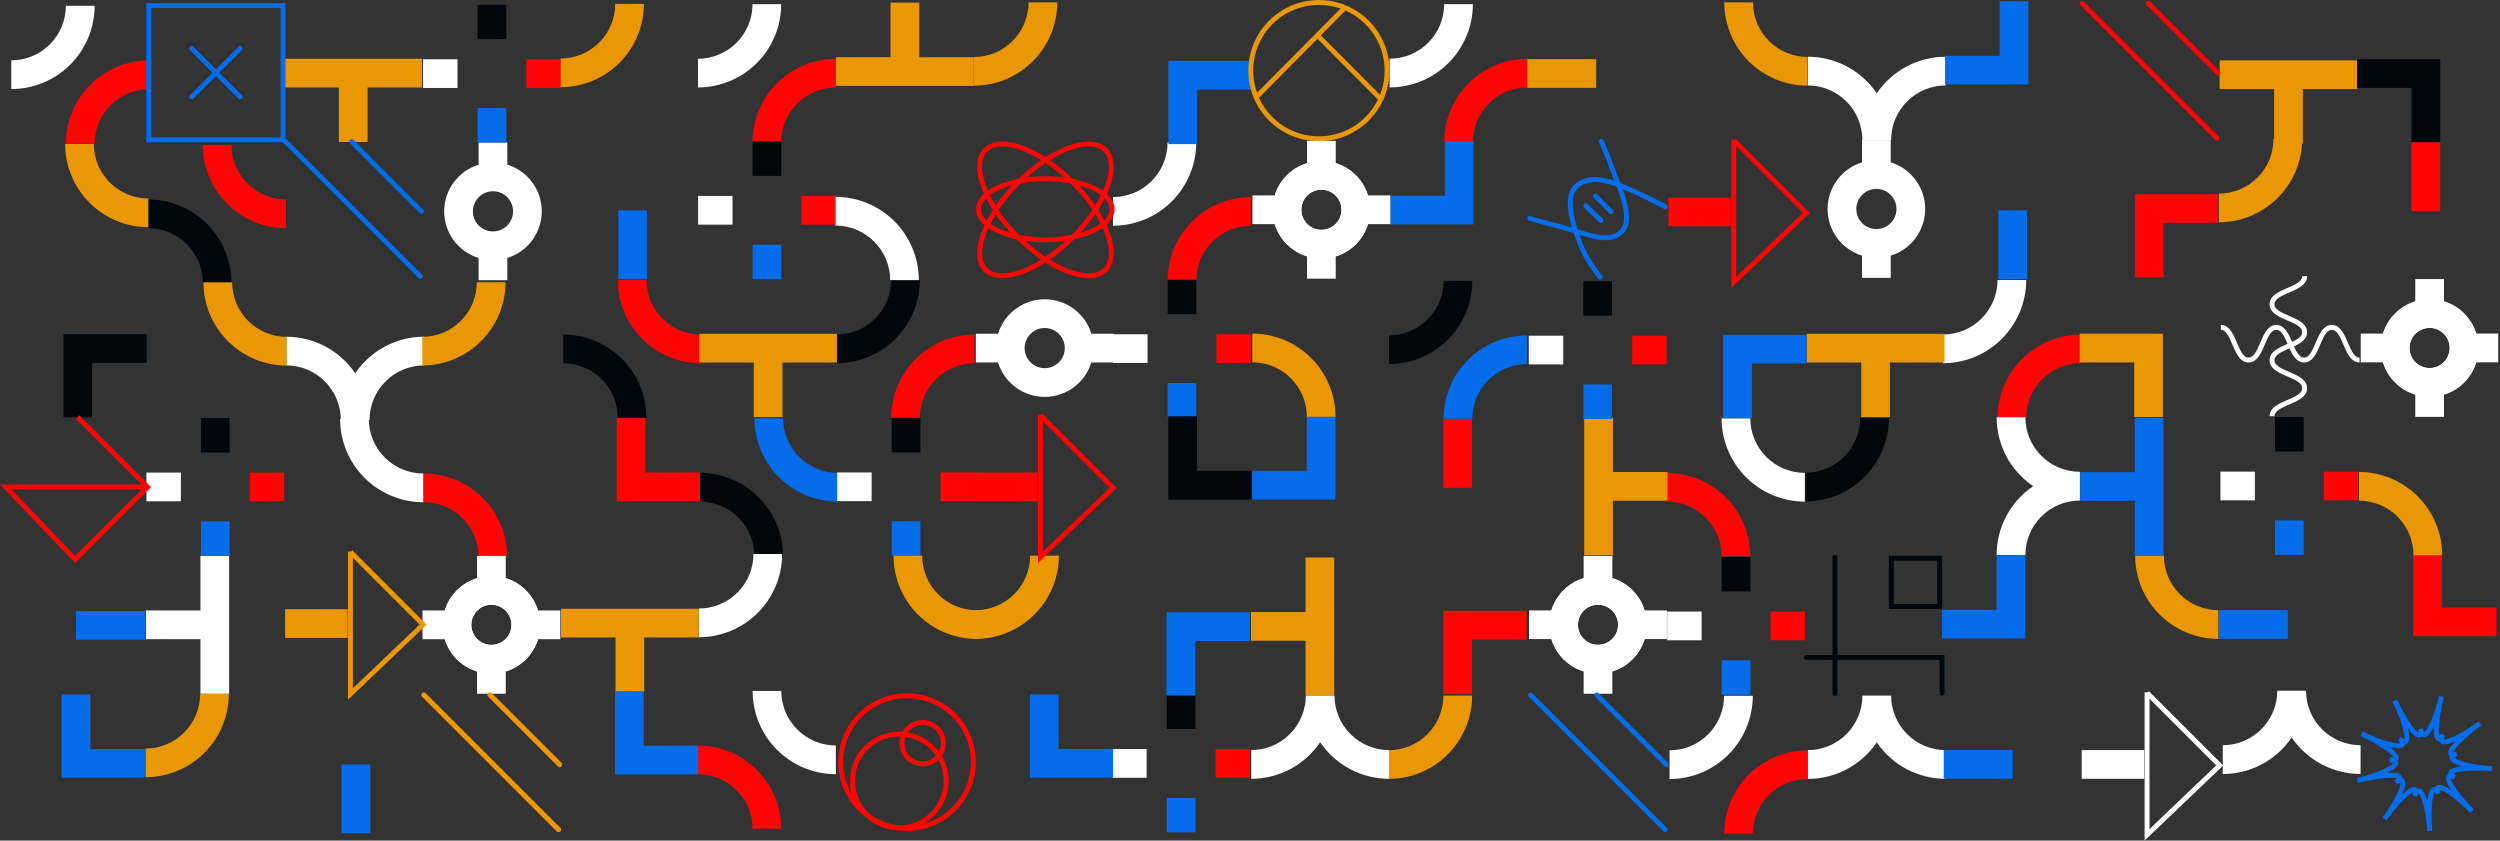 <?xml version="1.0" encoding="UTF-8"?> <svg xmlns="http://www.w3.org/2000/svg" width="1261" height="424" viewBox="0 0 1261 424" fill="none"><rect x="0" y="0" width="1261" height="424" fill="#333333" stroke="none"/> <g clip-path="url(#clip0_206_8561)"> <mask id="mask0_206_8561" style="mask-type:luminance" maskUnits="userSpaceOnUse" x="-166" y="-244" width="1581" height="890"> <path d="M1414.94 -243.723H-165.449V645.244H1414.94V-243.723Z" fill="white"></path> </mask> <g mask="url(#mask0_206_8561)"> <path d="M144.268 100.621V115.1C133.139 115.087 122.469 110.66 114.599 102.79C106.729 94.921 102.302 84.251 102.289 73.121H116.768C116.776 80.414 119.677 87.406 124.834 92.563C129.991 97.72 136.983 100.621 144.276 100.63" fill="#FF0505"></path> <path d="M116.757 142.608H102.279C102.27 135.314 99.368 128.321 94.209 123.164C89.05 118.006 82.056 115.106 74.762 115.1V100.621C85.891 100.636 96.559 105.064 104.429 112.933C112.298 120.803 116.725 131.471 116.741 142.6" fill="#00080D"></path> <path d="M422.518 238.52V252.999C411.389 252.983 400.721 248.556 392.851 240.686C384.982 232.817 380.554 222.148 380.539 211.02H395.001C395.01 218.314 397.912 225.307 403.071 230.464C408.23 235.622 415.224 238.522 422.518 238.528" fill="#056CEA"></path> <path d="M394.999 280.515H380.52C380.514 273.221 377.614 266.227 372.457 261.068C367.299 255.909 360.306 253.007 353.012 252.998V238.52C364.141 238.535 374.809 242.962 382.679 250.832C390.548 258.701 394.975 269.37 394.991 280.499" fill="#00080D"></path> <path d="M742.639 211.163H728.16C728.178 200.034 732.606 189.367 740.475 181.498C748.344 173.629 759.011 169.201 770.139 169.184V183.67C762.845 183.677 755.851 186.577 750.692 191.734C745.533 196.891 742.631 203.885 742.622 211.179" fill="#056CEA"></path> <path d="M700.648 183.652V169.173C707.943 169.164 714.936 166.262 720.093 161.103C725.25 155.945 728.151 148.951 728.157 141.656H742.636C742.62 152.785 738.193 163.454 730.323 171.323C722.454 179.192 711.786 183.62 700.657 183.635" fill="#00080D"></path> <path d="M463.994 210.741H449.516C449.531 199.612 453.959 188.943 461.828 181.074C469.697 173.205 480.366 168.777 491.495 168.762V183.249C484.2 183.255 477.206 186.155 472.047 191.312C466.889 196.47 463.987 203.463 463.978 210.757" fill="#FF0505"></path> <path d="M421.996 183.23V168.743C429.291 168.736 436.285 165.836 441.443 160.679C446.602 155.522 449.504 148.529 449.513 141.234H463.992C463.976 152.363 459.549 163.032 451.679 170.901C443.81 178.77 433.141 183.198 422.013 183.213" fill="#00080D"></path> <path d="M353.584 168.746V183.233C342.456 183.218 331.787 178.79 323.918 170.921C316.048 163.051 311.621 152.383 311.605 141.254H326.084C326.093 148.547 328.994 155.539 334.151 160.696C339.308 165.853 346.3 168.754 353.593 168.762" fill="#FF0505"></path> <path d="M326.074 210.742H311.595C311.586 203.447 308.684 196.454 303.525 191.297C298.367 186.14 291.373 183.239 284.078 183.233V168.746C295.206 168.764 305.874 173.192 313.742 181.061C321.611 188.929 326.04 199.597 326.057 210.725" fill="#00080D"></path> <path d="M47.735 72.44H33.215C33.232 61.312 37.661 50.644 45.529 42.776C53.398 34.907 64.066 30.478 75.194 30.461V44.948C67.912 44.97 60.935 47.874 55.79 53.026C50.644 58.178 47.748 65.158 47.735 72.44Z" fill="#FF0505"></path> <path d="M5.699 44.925V30.446C12.992 30.437 19.984 27.536 25.141 22.379C30.298 17.222 33.199 10.231 33.208 2.938H47.728C47.715 14.067 43.288 24.737 35.418 32.607C27.548 40.476 16.878 44.903 5.749 44.916" fill="white"></path> <path d="M742.911 71.62H728.449C728.464 60.491 732.892 49.822 740.761 41.953C748.631 34.084 759.299 29.656 770.428 29.641V44.127C763.135 44.136 756.143 47.037 750.986 52.194C745.829 57.351 742.928 64.343 742.92 71.636" fill="#FF0505"></path> <path d="M700.914 44.1V29.622C708.211 29.62 715.21 26.721 720.372 21.564C725.534 16.406 728.439 9.411 728.447 2.113H742.926C742.911 13.242 738.483 23.911 730.614 31.78C722.744 39.649 712.076 44.077 700.947 44.092" fill="white"></path> <path d="M884.119 420.479H869.641C869.658 409.351 874.086 398.683 881.955 390.815C889.824 382.946 900.491 378.517 911.62 378.5V392.962C904.324 392.971 897.33 395.873 892.172 401.031C887.013 406.19 884.111 413.184 884.103 420.479" fill="#FF0505"></path> <path d="M842.125 392.968V378.481C849.418 378.473 856.41 375.571 861.567 370.415C866.724 365.258 869.625 358.266 869.634 350.973H884.112C884.097 362.101 879.669 372.77 871.8 380.639C863.931 388.509 853.262 392.936 842.133 392.952" fill="white"></path> <path d="M352.086 390.518V376.039C363.215 376.052 373.885 380.479 381.755 388.349C389.625 396.219 394.052 406.889 394.065 418.018H379.595C379.586 410.725 376.685 403.733 371.528 398.576C366.371 393.419 359.379 390.518 352.086 390.509" fill="#FF0505"></path> <path d="M379.602 348.523H394.08C394.089 355.818 396.991 362.811 402.15 367.968C407.309 373.125 414.303 376.025 421.597 376.032V390.519C410.469 390.501 399.801 386.073 391.933 378.204C384.064 370.335 379.635 359.668 379.618 348.54" fill="white"></path> <path d="M840.844 253.018V238.539C851.972 238.556 862.639 242.985 870.508 250.854C878.377 258.722 882.805 269.39 882.823 280.518H868.377C868.368 273.223 865.466 266.229 860.308 261.07C855.149 255.912 848.155 253.01 840.86 253.001" fill="#FF0505"></path> <path d="M868.375 211.027H882.854C882.862 218.319 885.762 225.31 890.917 230.466C896.073 235.623 903.062 238.525 910.354 238.536V253.015C899.224 253.001 888.555 248.575 880.685 240.705C872.815 232.835 868.388 222.165 868.375 211.036" fill="white"></path> <path d="M394.045 71.635H379.566C379.582 60.506 384.009 49.838 391.879 41.968C399.748 34.099 410.417 29.672 421.545 29.656V44.143C414.252 44.152 407.26 47.053 402.104 52.21C396.947 57.367 394.045 64.359 394.037 71.652" fill="#FF0505"></path> <path d="M352.055 44.124V29.637C359.349 29.631 366.343 26.731 371.502 21.574C376.661 16.416 379.563 9.423 379.572 2.129H394.05C394.033 13.257 389.604 23.924 381.736 31.793C373.867 39.662 363.199 44.09 352.071 44.108" fill="white"></path> <path d="M603.401 141.393H588.922C588.937 130.264 593.365 119.596 601.234 111.726C609.103 103.857 619.772 99.429 630.901 99.414V113.893C623.606 113.901 616.613 116.804 611.456 121.962C606.299 127.121 603.399 134.115 603.392 141.41" fill="#FF0505"></path> <path d="M561.402 113.874V99.395C568.697 99.389 575.691 96.489 580.85 91.332C586.008 86.174 588.91 79.181 588.919 71.887H603.398C603.383 83.016 598.955 93.684 591.086 101.554C583.216 109.423 572.548 113.85 561.419 113.866" fill="white"></path> <path d="M1022.04 210.741H1007.55C1007.57 199.613 1012 188.945 1019.87 181.076C1027.73 173.208 1038.4 168.779 1049.53 168.762V183.249C1042.24 183.257 1035.24 186.158 1030.09 191.315C1024.93 196.472 1022.03 203.464 1022.02 210.757" fill="#FF0505"></path> <path d="M980.043 183.23V168.743C987.336 168.734 994.328 165.833 999.485 160.676C1004.64 155.519 1007.54 148.527 1007.55 141.234H1022.04C1022.02 152.363 1017.59 163.03 1009.72 170.899C1001.86 178.768 991.188 183.196 980.059 183.213" fill="white"></path> <path d="M241.412 83.058V71.856H255.891V83.058C260.921 84.608 265.323 87.728 268.45 91.963C271.576 96.198 273.264 101.323 273.264 106.587C273.264 111.851 271.576 116.976 268.45 121.211C265.323 125.445 260.921 128.566 255.891 130.116V141.343H241.412V130.132C236.381 128.583 231.98 125.462 228.853 121.227C225.726 116.993 224.039 111.867 224.039 106.603C224.039 101.339 225.726 96.214 228.853 91.98C231.98 87.745 236.381 84.624 241.412 83.075M248.655 116.74C250.661 116.74 252.622 116.145 254.29 115.03C255.958 113.916 257.258 112.332 258.025 110.478C258.792 108.625 258.993 106.585 258.601 104.618C258.209 102.65 257.242 100.844 255.823 99.426C254.404 98.008 252.596 97.043 250.629 96.652C248.661 96.262 246.622 96.464 244.769 97.233C242.916 98.001 241.333 99.303 240.22 100.971C239.106 102.64 238.513 104.601 238.515 106.607C238.517 109.296 239.586 111.873 241.488 113.773C243.389 115.673 245.967 116.74 248.655 116.74Z" fill="white"></path> <path d="M503.422 182.812H492.211V168.334H503.438C504.988 163.303 508.109 158.902 512.343 155.775C516.578 152.648 521.703 150.961 526.967 150.961C532.231 150.961 537.356 152.648 541.591 155.775C545.826 158.902 548.946 163.303 550.496 168.334H561.715V182.812H550.479C548.93 187.843 545.809 192.245 541.574 195.372C537.34 198.498 532.214 200.185 526.951 200.185C521.687 200.185 516.561 198.498 512.327 195.372C508.092 192.245 504.971 187.843 503.422 182.812ZM537.087 175.577C537.089 173.571 536.496 171.61 535.382 169.941C534.269 168.272 532.686 166.971 530.833 166.203C528.98 165.434 526.941 165.232 524.973 165.622C523.005 166.012 521.198 166.978 519.779 168.396C518.36 169.813 517.393 171.62 517.001 173.588C516.609 175.555 516.81 177.594 517.577 179.448C518.344 181.301 519.644 182.886 521.312 184C522.979 185.115 524.94 185.71 526.946 185.71C529.633 185.706 532.209 184.637 534.109 182.738C536.01 180.839 537.081 178.264 537.087 175.577Z" fill="white"></path> <path d="M939.205 81.888V70.66H953.684V81.888C958.714 83.437 963.116 86.558 966.243 90.793C969.369 95.027 971.056 100.152 971.056 105.416C971.056 110.68 969.369 115.805 966.243 120.04C963.116 124.275 958.714 127.396 953.684 128.945V140.164H939.205V128.945C934.174 127.396 929.773 124.275 926.646 120.04C923.519 115.805 921.832 110.68 921.832 105.416C921.832 100.152 923.519 95.027 926.646 90.793C929.773 86.558 934.174 83.437 939.205 81.888ZM946.44 115.553C948.446 115.555 950.408 114.961 952.076 113.848C953.745 112.735 955.046 111.151 955.815 109.299C956.584 107.446 956.786 105.407 956.395 103.439C956.005 101.471 955.04 99.663 953.622 98.245C952.204 96.825 950.397 95.859 948.43 95.467C946.462 95.075 944.423 95.275 942.57 96.043C940.716 96.81 939.132 98.109 938.017 99.777C936.903 101.445 936.308 103.406 936.308 105.412C936.312 108.099 937.381 110.674 939.28 112.575C941.179 114.476 943.753 115.546 946.44 115.553Z" fill="white"></path> <path d="M212.899 44.12V29.633H143.395V44.12H170.903V71.628H185.39V44.12H212.899Z" fill="#EA9705"></path> <path d="M352.449 321.541V307.062H282.945V321.541H310.462V349.05H324.941V321.541H352.449Z" fill="#EA9705"></path> <path d="M658.497 350.695H672.976V281.191H658.497V308.708H630.98V323.187H658.497V350.695Z" fill="#EA9705"></path> <path d="M422.203 182.854V168.375H352.699V182.854H380.208V210.362H394.686V182.854H422.203Z" fill="#EA9705"></path> <path d="M980.805 182.854V168.375H911.301V182.854H938.809V210.362H953.288V182.854H980.805Z" fill="#EA9705"></path> <path d="M813.557 210.559H799.078V280.063H813.557V252.554H841.065V238.075H813.557V210.559Z" fill="#EA9705"></path> <path d="M1189.07 44.916V30.438H1119.57V44.916H1147.08V72.433H1161.56V44.916H1189.07Z" fill="#EA9705"></path> <path d="M1076.74 280.152H1091.23V210.648H1076.74V238.157H1049.23V252.644H1076.74V280.152Z" fill="#056CEA"></path> <path d="M101.107 349.915H115.585V280.402H101.107V307.919H73.59V322.398H101.107V349.915Z" fill="white"></path> <path d="M421.684 28.849V43.328H491.188V28.849H463.671V1.332H449.192V28.849H421.684Z" fill="#EA9705"></path> <path d="M91.235 238.371H73.859V252.85H91.235V238.371Z" fill="white"></path> <path d="M143.364 238.371H125.988V252.85H143.364V238.371Z" fill="#FF0505"></path> <path d="M115.842 210.863H101.363V228.239H115.842V210.863Z" fill="#00080D"></path> <path d="M115.842 262.992H101.363V280.368H115.842V262.992Z" fill="#056CEA"></path> <path d="M369.478 98.832H352.102V113.311H369.478V98.832Z" fill="white"></path> <path d="M421.606 98.832H404.23V113.311H421.606V98.832Z" fill="#FF0505"></path> <path d="M394.1 71.324H379.621V88.7H394.1V71.324Z" fill="#00080D"></path> <path d="M394.1 123.441H379.621V140.817H394.1V123.441Z" fill="#056CEA"></path> <path d="M578.798 168.605H561.422V183.084H578.798V168.605Z" fill="white"></path> <path d="M630.923 168.605H613.547V183.084H630.923V168.605Z" fill="#FF0505"></path> <path d="M603.408 141.09H588.93V158.466H603.408V141.09Z" fill="#00080D"></path> <path d="M603.408 193.215H588.93V210.591H603.408V193.215Z" fill="#056CEA"></path> <path d="M439.653 238.297H422.277V252.776H439.653V238.297Z" fill="white"></path> <path d="M491.774 238.297H474.398V252.776H491.774V238.297Z" fill="#FF0505"></path> <path d="M464.26 210.793H449.781V228.169H464.26V210.793Z" fill="#00080D"></path> <path d="M464.26 262.918H449.781V280.294H464.26V262.918Z" fill="#056CEA"></path> <path d="M788.493 169.332H771.117V183.811H788.493V169.332Z" fill="white"></path> <path d="M840.622 169.332H823.246V183.811H840.622V169.332Z" fill="#FF0505"></path> <path d="M813.108 141.82H798.629V159.196H813.108V141.82Z" fill="#00080D"></path> <path d="M813.108 193.949H798.629V211.325H813.108V193.949Z" fill="#056CEA"></path> <path d="M578.368 377.824H560.992V392.303H578.368V377.824Z" fill="white"></path> <path d="M630.493 377.824H613.117V392.303H630.493V377.824Z" fill="#FF0505"></path> <path d="M602.979 350.316H588.5V367.692H602.979V350.316Z" fill="#00080D"></path> <path d="M602.979 402.445H588.5V419.821H602.979V402.445Z" fill="#056CEA"></path> <path d="M858.29 308.477H840.914V322.955H858.29V308.477Z" fill="white"></path> <path d="M910.419 308.48H893.043V322.959H910.419V308.48Z" fill="#FF0505"></path> <path d="M882.912 280.961H868.434V298.337H882.912V280.961Z" fill="#00080D"></path> <path d="M882.912 333.09H868.434V350.466H882.912V333.09Z" fill="#056CEA"></path> <path d="M1137.36 237.879H1119.98V252.358H1137.36V237.879Z" fill="white"></path> <path d="M1189.48 237.879H1172.11V252.358H1189.48V237.879Z" fill="#FF0505"></path> <path d="M1161.97 210.367H1147.49V227.743H1161.97V210.367Z" fill="#00080D"></path> <path d="M1161.97 262.496H1147.49V279.872H1161.97V262.496Z" fill="#056CEA"></path> <path d="M230.759 29.895H213.383V44.373H230.759V29.895Z" fill="white"></path> <path d="M282.888 29.895H265.512V44.373H282.888V29.895Z" fill="#FF0505"></path> <path d="M255.369 2.387H240.891V19.763H255.369V2.387Z" fill="#00080D"></path> <path d="M255.369 54.516H240.891V71.892H255.369V54.516Z" fill="#056CEA"></path> <path d="M186.393 211.835H171.915C171.913 204.538 169.015 197.54 163.857 192.377C158.699 187.215 151.704 184.311 144.406 184.302V169.84C151.265 169.842 158.019 171.524 164.077 174.739C170.135 177.955 175.313 182.606 179.158 188.286C183.003 182.606 188.181 177.955 194.239 174.739C200.298 171.524 207.052 169.842 213.91 169.84V184.302C206.615 184.311 199.621 187.213 194.463 192.371C189.304 197.53 186.402 204.524 186.393 211.819" fill="white"></path> <path d="M953.874 70.604H939.388C939.379 63.311 936.478 56.319 931.321 51.163C926.164 46.006 919.172 43.105 911.879 43.096V28.617C918.738 28.619 925.492 30.301 931.55 33.517C937.608 36.733 942.786 41.384 946.631 47.063C950.476 41.384 955.654 36.733 961.712 33.517C967.77 30.301 974.524 28.619 981.383 28.617V43.096C974.09 43.105 967.098 46.006 961.941 51.163C956.784 56.319 953.883 63.311 953.874 70.604Z" fill="white"></path> <path d="M1049.1 237.986V252.465C1041.8 252.471 1034.81 255.371 1029.65 260.528C1024.49 265.686 1021.59 272.679 1021.58 279.973H1007.1C1007.1 273.113 1008.78 266.358 1012 260.298C1015.21 254.238 1019.87 249.059 1025.55 245.213C1019.87 241.368 1015.22 236.19 1012 230.132C1008.79 224.074 1007.1 217.32 1007.1 210.461H1021.58C1021.59 217.756 1024.49 224.75 1029.65 229.909C1034.81 235.067 1041.8 237.969 1049.1 237.978" fill="white"></path> <path d="M658.654 350.844H673.132C673.141 358.138 676.043 365.131 681.202 370.289C686.361 375.446 693.354 378.346 700.649 378.352V392.831C693.789 392.831 687.033 391.149 680.973 387.933C674.914 384.718 669.734 380.066 665.889 374.385C662.044 380.065 656.866 384.716 650.808 387.931C644.749 391.147 637.995 392.829 631.137 392.831V378.352C638.43 378.344 645.422 375.443 650.579 370.286C655.736 365.129 658.637 358.137 658.645 350.844" fill="white"></path> <path d="M1148.67 348.391H1163.15C1163.16 355.685 1166.06 362.678 1171.22 367.835C1176.38 372.993 1183.37 375.893 1190.67 375.899V390.378C1183.81 390.381 1177.06 388.705 1171 385.496C1164.95 382.288 1159.77 377.645 1155.92 371.973C1152.07 377.653 1146.89 382.304 1140.83 385.519C1134.78 388.735 1128.02 390.417 1121.16 390.419V375.899C1128.46 375.891 1135.45 372.989 1140.61 367.832C1145.76 362.676 1148.66 355.684 1148.67 348.391Z" fill="white"></path> <path d="M939.407 350.859H953.886C953.895 358.152 956.796 365.144 961.953 370.301C967.11 375.458 974.102 378.359 981.395 378.368V392.847C974.54 392.849 967.788 391.173 961.73 387.965C955.672 384.757 950.492 380.114 946.643 374.442C942.798 380.121 937.62 384.772 931.561 387.988C925.503 391.204 918.749 392.886 911.891 392.888V378.368C919.185 378.361 926.179 375.461 931.338 370.304C936.497 365.147 939.399 358.154 939.407 350.859Z" fill="white"></path> <path d="M73.98 183.045V168.566H31.984V210.554H46.463V183.045H73.98Z" fill="#00080D"></path> <path d="M631.598 237.509V251.987H673.593V210H659.114V237.509H631.598Z" fill="#056CEA"></path> <path d="M631.355 45.194V30.715H589.359V72.702H603.838V45.194H631.355Z" fill="#056CEA"></path> <path d="M981.105 28.157V42.636H1023.1V0.648H1008.62V28.157H981.105Z" fill="#056CEA"></path> <path d="M603.787 209.984H589.309V251.972H631.296V237.493H603.787V209.984Z" fill="#00080D"></path> <path d="M1216.4 71.831H1230.88V29.836H1188.88V44.323H1216.4V71.831Z" fill="#00080D"></path> <path d="M325.557 210.824H311.078V252.811H353.065V238.333H325.557V210.824Z" fill="#FF0505"></path> <path d="M769.999 322.568V308.09H728.012V350.077H742.49V322.568H769.999Z" fill="#FF0505"></path> <path d="M1231.7 278.91H1217.22V320.906H1259.21V306.427H1231.7V278.91Z" fill="#FF0505"></path> <path d="M1118.85 112.428V97.949H1076.86V139.936H1091.34V112.428H1118.85Z" fill="#FF0505"></path> <path d="M1076.49 210.327H1090.96V168.332H1048.97V182.819H1076.49V210.327Z" fill="#EA9705"></path> <path d="M324.658 348.629H310.18V390.624H352.175V376.146H324.658V348.629Z" fill="#056CEA"></path> <path d="M701.266 98.724V113.202H743.261V71.207H728.774V98.724H701.266Z" fill="#056CEA"></path> <path d="M533.963 350.293H519.484V392.288H561.472V377.81H533.963V350.293Z" fill="#056CEA"></path> <path d="M45.557 350.293H31.07V392.288H73.066V377.81H45.557V350.293Z" fill="#056CEA"></path> <path d="M911.183 183.358V168.879H869.195V210.874H883.674V183.358H911.183Z" fill="#056CEA"></path> <path d="M979.566 307.598V322.077H1021.55V280.09H1007.08V307.598H979.566Z" fill="#056CEA"></path> <path d="M630.41 323.303V308.824H588.414V350.82H602.893V323.303H630.41Z" fill="#056CEA"></path> <path d="M171.572 211.332H186.017C186.026 218.625 188.927 225.617 194.084 230.774C199.241 235.931 206.233 238.832 213.526 238.841V253.319C202.396 253.306 191.726 248.879 183.857 241.009C175.987 233.14 171.56 222.47 171.547 211.34" fill="white"></path> <path d="M463.472 141.288H448.993C448.985 133.993 446.083 127 440.924 121.843C435.765 116.686 428.771 113.786 421.477 113.779V99.301C432.605 99.316 443.274 103.744 451.143 111.613C459.013 119.482 463.44 130.151 463.456 141.28" fill="white"></path> <path d="M352.531 321.392V306.946C359.824 306.937 366.816 304.036 371.973 298.879C377.13 293.722 380.031 286.731 380.04 279.438H394.518C394.505 290.567 390.078 301.237 382.209 309.107C374.339 316.976 363.669 321.403 352.539 321.416" fill="white"></path> <path d="M73.422 392.038V377.559C80.716 377.553 87.71 374.653 92.869 369.496C98.028 364.338 100.93 357.345 100.939 350.051H115.417C115.402 361.18 110.974 371.848 103.105 379.718C95.236 387.587 84.567 392.015 73.438 392.03" fill="#EA9705"></path> <path d="M492.105 322.273V307.769C499.396 307.761 506.387 304.862 511.544 299.709C516.702 294.556 519.607 287.568 519.622 280.277H534.101C534.084 291.406 529.655 302.073 521.786 309.942C513.918 317.811 503.25 322.239 492.122 322.256" fill="#EA9705"></path> <path d="M869.723 1.223H884.201C884.21 8.516 887.111 15.508 892.268 20.665C897.425 25.822 904.417 28.723 911.71 28.731V43.218C900.581 43.203 889.912 38.775 882.043 30.906C874.174 23.037 869.746 12.368 869.731 1.239" fill="#EA9705"></path> <path d="M491.301 43.202V28.731C498.595 28.725 505.589 25.825 510.748 20.667C515.907 15.51 518.809 8.517 518.818 1.223H533.296C533.279 12.351 528.85 23.018 520.982 30.887C513.113 38.756 502.445 43.184 491.317 43.202" fill="#EA9705"></path> <path d="M673.66 210.242H659.181C659.172 202.947 656.27 195.954 651.111 190.797C645.953 185.64 638.959 182.74 631.664 182.733V168.246C642.793 168.261 653.462 172.689 661.331 180.558C669.2 188.428 673.628 199.096 673.643 210.225" fill="#EA9705"></path> <path d="M1231.84 280.046H1217.38C1217.37 272.752 1214.47 265.759 1209.31 260.601C1204.15 255.444 1197.15 252.544 1189.86 252.538V238.051C1200.99 238.068 1211.66 242.497 1219.52 250.365C1227.39 258.234 1231.82 268.902 1231.84 280.03" fill="#EA9705"></path> <path d="M282.785 43.983V29.505C290.08 29.498 297.074 26.598 302.232 21.441C307.391 16.284 310.293 9.291 310.302 1.996H324.781C324.765 13.125 320.338 23.794 312.468 31.663C304.599 39.532 293.93 43.96 282.802 43.975" fill="#EA9705"></path> <path d="M32.836 72.606H47.323C47.329 79.9 50.229 86.894 55.387 92.053C60.544 97.211 67.537 100.114 74.831 100.122V114.601C63.703 114.584 53.036 110.155 45.167 102.286C37.298 94.418 32.87 83.75 32.852 72.622" fill="#EA9705"></path> <path d="M910.746 252.917V238.438C918.039 238.43 925.031 235.529 930.188 230.372C935.345 225.215 938.246 218.223 938.255 210.93H952.733C952.72 222.059 948.293 232.729 940.424 240.599C932.554 248.469 921.884 252.896 910.754 252.909" fill="#00080D"></path> <path d="M700.551 392.862V378.384C707.844 378.375 714.836 375.474 719.993 370.317C725.15 365.16 728.051 358.168 728.059 350.875H742.538C742.525 362.005 738.098 372.674 730.228 380.544C722.358 388.414 711.689 392.841 700.559 392.854" fill="#EA9705"></path> <path d="M1119.21 112.132V97.653C1126.51 97.647 1133.51 94.746 1138.66 89.587C1143.82 84.428 1146.73 77.433 1146.73 70.137H1161.21C1161.2 81.266 1156.77 91.934 1148.9 99.803C1141.03 107.673 1130.36 112.1 1119.23 112.116" fill="#EA9705"></path> <path d="M1076.96 280.266H1091.44C1091.45 287.558 1094.36 294.549 1099.51 299.705C1104.67 304.862 1111.66 307.763 1118.95 307.774V322.261C1107.82 322.244 1097.16 317.815 1089.29 309.946C1081.42 302.078 1076.99 291.41 1076.97 280.282" fill="#EA9705"></path> <path d="M450.656 280.293H465.135C465.144 287.588 468.045 294.582 473.204 299.741C478.363 304.899 485.356 307.801 492.652 307.81V322.288C481.524 322.271 470.856 317.843 462.987 309.974C455.118 302.105 450.69 291.438 450.673 280.309" fill="#EA9705"></path> <path d="M102.613 142.398H117.092C117.098 149.693 119.999 156.687 125.156 161.846C130.313 167.004 137.306 169.907 144.6 169.915V184.394C133.472 184.379 122.803 179.951 114.934 172.082C107.064 164.212 102.637 153.544 102.622 142.415" fill="#EA9705"></path> <path d="M213.004 184.374V169.887C220.297 169.879 227.289 166.978 232.446 161.821C237.603 156.664 240.504 149.672 240.512 142.379H254.991C254.976 153.508 250.548 164.176 242.679 172.046C234.81 179.915 224.141 184.343 213.012 184.358" fill="#EA9705"></path> <path d="M255.831 280.835H241.352C241.346 273.541 238.446 266.547 233.289 261.388C228.131 256.229 221.138 253.327 213.844 253.318V238.84C224.973 238.855 235.641 243.283 243.511 251.152C251.38 259.021 255.807 269.69 255.823 280.819" fill="#FF0505"></path> <path d="M73.115 308.18H38.363V322.658H73.115V308.18Z" fill="#056CEA"></path> <path d="M186.768 385.598H172.289V420.35H186.768V385.598Z" fill="#056CEA"></path> <path d="M1015.17 378.305H980.422V392.783H1015.17V378.305Z" fill="#056CEA"></path> <path d="M742.471 211.32H727.992V246.072H742.471V211.32Z" fill="#FF0505"></path> <path d="M1230.87 71.773H1216.39V106.525H1230.87V71.773Z" fill="#FF0505"></path> <path d="M1022.44 106.051H1007.96V140.803H1022.44V106.051Z" fill="#056CEA"></path> <path d="M1153.97 307.746H1119.21V322.225H1153.97V307.746Z" fill="#056CEA"></path> <path d="M805.119 29.844H770.367V44.322H805.119V29.844Z" fill="#EA9705"></path> <path d="M326.318 106.105H311.84V140.857H326.318V106.105Z" fill="#056CEA"></path> <path d="M557.536 75.65C565.166 83.272 557.816 102.986 541.131 119.67C524.447 136.355 504.733 143.697 497.152 136.075C489.571 128.453 496.864 108.731 513.548 92.046C530.233 75.362 549.906 68.019 557.536 75.65Z" stroke="#FF0505" stroke-width="2.469" stroke-miterlimit="10"></path> <path d="M557.539 136.075C549.909 143.697 530.195 136.355 513.511 119.67C496.826 102.986 489.484 83.272 497.155 75.65C504.827 68.028 524.491 75.362 541.176 92.047C557.86 108.731 565.169 128.445 557.539 136.075Z" stroke="#FF0505" stroke-width="2.469" stroke-miterlimit="10"></path> <path d="M527.254 120.954C545.874 120.954 560.969 114.055 560.969 105.545C560.969 97.035 545.874 90.137 527.254 90.137C508.634 90.137 493.539 97.035 493.539 105.545C493.539 114.055 508.634 120.954 527.254 120.954Z" stroke="#FF0505" stroke-width="2.469" stroke-miterlimit="10"></path> <path d="M457.51 417.844C475.985 417.844 490.962 402.868 490.962 384.393C490.962 365.918 475.985 350.941 457.51 350.941C439.035 350.941 424.059 365.918 424.059 384.393C424.059 402.868 439.035 417.844 457.51 417.844Z" stroke="#FF0505" stroke-width="2.469" stroke-miterlimit="10"></path> <path d="M477.239 393.893C477.241 398.565 475.857 403.133 473.262 407.019C470.667 410.905 466.978 413.934 462.662 415.724C458.345 417.513 453.595 417.982 449.012 417.071C444.429 416.161 440.219 413.912 436.914 410.608C433.61 407.305 431.359 403.095 430.447 398.513C429.535 393.93 430.002 389.18 431.79 384.862C433.577 380.545 436.605 376.855 440.49 374.259C444.375 371.663 448.943 370.277 453.616 370.277C459.88 370.277 465.887 372.765 470.317 377.194C474.747 381.622 477.237 387.629 477.239 393.893Z" stroke="#FF0505" stroke-width="2.469" stroke-miterlimit="10"></path> <path d="M475.845 374.836C475.846 376.904 475.235 378.926 474.087 380.646C472.939 382.366 471.307 383.707 469.397 384.5C467.487 385.292 465.385 385.5 463.357 385.098C461.328 384.696 459.465 383.701 458.002 382.239C456.539 380.777 455.543 378.915 455.139 376.887C454.735 374.859 454.941 372.756 455.732 370.846C456.523 368.935 457.863 367.302 459.583 366.153C461.302 365.004 463.323 364.391 465.391 364.391C468.161 364.393 470.818 365.494 472.778 367.452C474.737 369.41 475.84 372.066 475.845 374.836Z" stroke="#FF0505" stroke-width="2.469" stroke-miterlimit="10"></path> <path d="M96.672 24.445L121.127 48.892" stroke="#056CEA" stroke-width="2.469" stroke-miterlimit="10" stroke-linecap="round"></path> <path d="M96.672 48.892L121.127 24.445" stroke="#056CEA" stroke-width="2.469" stroke-miterlimit="10" stroke-linecap="round"></path> <path d="M142.745 2.812H75.035V70.522H142.745V2.812Z" stroke="#056CEA" stroke-width="2.469" stroke-miterlimit="10" stroke-linecap="round"></path> <path d="M925.539 281.176V349.684" stroke="#00080D" stroke-width="2.469" stroke-miterlimit="10" stroke-linecap="round"></path> <path d="M979.569 349.591V331.605H911.086" stroke="#00080D" stroke-width="2.469" stroke-miterlimit="10" stroke-linecap="round"></path> <path d="M978.361 281.555H953.98V305.935H978.361V281.555Z" stroke="#00080D" stroke-width="2.469" stroke-miterlimit="10" stroke-linecap="round"></path> <path d="M1247.01 409.194C1235.96 398.14 1226.72 393.407 1229.85 400.404C1226.72 393.407 1224.41 403.523 1225.56 419.195C1224.41 403.556 1220.37 393.967 1218.07 401.432C1220.37 393.967 1212.1 400.231 1202.7 413.071C1212.1 400.231 1215.15 390.312 1208.37 394.65C1215.15 390.312 1204.79 389.785 1189.12 393.679C1204.76 389.785 1213.51 384.155 1205.31 383.217C1213.54 384.155 1205.9 377.093 1191.18 370.105C1205.9 377.093 1216.2 378.336 1210.31 372.492C1216.2 378.377 1214.91 368.08 1207.92 353.362C1214.91 368.08 1221.98 375.685 1221.04 367.487C1221.98 375.718 1227.62 366.969 1231.5 351.305C1227.61 366.944 1228.12 377.34 1232.46 370.557C1228.12 377.34 1238.04 374.278 1250.88 364.878C1238.04 374.278 1231.78 382.558 1239.25 380.245C1231.78 382.558 1241.34 386.592 1257.01 387.744C1241.37 386.592 1231.23 388.905 1238.22 392.033C1231.26 388.905 1235.99 398.14 1247.01 409.194Z" stroke="#056CEA" stroke-width="2.469" stroke-miterlimit="10" stroke-linecap="round"></path> <path d="M699.638 35.624C699.638 42.424 697.622 49.071 693.844 54.725C690.066 60.379 684.696 64.786 678.414 67.388C672.132 69.99 665.218 70.671 658.549 69.345C651.88 68.018 645.754 64.744 640.945 59.935C636.137 55.127 632.862 49.001 631.536 42.331C630.209 35.662 630.89 28.749 633.492 22.466C636.094 16.184 640.501 10.814 646.155 7.037C651.809 3.259 658.457 1.242 665.257 1.242C674.375 1.244 683.118 4.867 689.566 11.315C696.013 17.762 699.636 26.506 699.638 35.624Z" stroke="#EA9705" stroke-width="2.469" stroke-miterlimit="10" stroke-linecap="round"></path> <path d="M664.664 17.98L696.519 49.992" stroke="#EA9705" stroke-width="2.469" stroke-miterlimit="10" stroke-linecap="round"></path> <path d="M677.605 4.605L633.684 48.947" stroke="#EA9705" stroke-width="2.469" stroke-miterlimit="10" stroke-linecap="round"></path> <path d="M39.145 210.348L74.448 245.659L37.885 282.222L2.895 245.585H74.786" stroke="#FF0505" stroke-width="2.469" stroke-miterlimit="10"></path> <path d="M782.504 322.355H771.285V307.877H782.504C784.054 302.846 787.175 298.444 791.409 295.318C795.644 292.191 800.769 290.504 806.033 290.504C811.297 290.504 816.422 292.191 820.657 295.318C824.891 298.444 828.012 302.846 829.562 307.877H840.789V322.355H829.562C828.012 327.386 824.891 331.788 820.657 334.915C816.422 338.041 811.297 339.728 806.033 339.728C800.769 339.728 795.644 338.041 791.409 334.915C787.175 331.788 784.054 327.386 782.504 322.355ZM816.17 315.12C816.171 313.114 815.578 311.152 814.464 309.483C813.35 307.814 811.767 306.513 809.913 305.745C808.06 304.976 806.02 304.775 804.052 305.166C802.085 305.557 800.277 306.523 798.858 307.941C797.44 309.36 796.474 311.168 796.083 313.136C795.692 315.104 795.893 317.143 796.662 318.997C797.43 320.85 798.731 322.434 800.4 323.547C802.069 324.661 804.031 325.254 806.037 325.253C808.723 325.248 811.298 324.18 813.197 322.28C815.096 320.381 816.165 317.806 816.17 315.12Z" fill="white"></path> <path d="M813.276 338.679V349.906H798.797V338.679C793.765 337.132 789.362 334.013 786.234 329.778C783.106 325.544 781.418 320.419 781.418 315.154C781.418 309.89 783.106 304.764 786.234 300.53C789.362 296.296 793.765 293.177 798.797 291.63V280.402H813.276V291.63C818.308 293.177 822.711 296.296 825.839 300.53C828.967 304.764 830.655 309.89 830.655 315.154C830.655 320.419 828.967 325.544 825.839 329.778C822.711 334.013 818.308 337.132 813.276 338.679ZM806.041 305.022C804.038 305.022 802.08 305.615 800.414 306.728C798.748 307.84 797.449 309.421 796.682 311.271C795.914 313.121 795.712 315.157 796.101 317.122C796.49 319.087 797.453 320.892 798.867 322.31C800.282 323.728 802.085 324.695 804.049 325.089C806.013 325.483 808.049 325.286 809.901 324.523C811.753 323.76 813.337 322.465 814.454 320.802C815.57 319.139 816.168 317.182 816.173 315.179C816.169 312.493 815.1 309.918 813.201 308.019C811.301 306.12 808.727 305.051 806.041 305.046" fill="white"></path> <path d="M642.961 113.043H631.742V98.556H642.961C644.511 93.526 647.632 89.124 651.866 85.998C656.101 82.871 661.226 81.184 666.49 81.184C671.754 81.184 676.879 82.871 681.114 85.998C685.348 89.124 688.469 93.526 690.019 98.556H701.279V113.043H690.06C688.511 118.074 685.39 122.476 681.155 125.602C676.92 128.729 671.795 130.416 666.531 130.416C661.267 130.416 656.142 128.729 651.907 125.602C647.673 122.476 644.552 118.074 643.002 113.043M676.668 105.8C676.67 103.794 676.076 101.832 674.962 100.163C673.849 98.494 672.265 97.193 670.412 96.424C668.558 95.656 666.519 95.454 664.551 95.845C662.583 96.236 660.775 97.202 659.356 98.621C657.938 100.04 656.972 101.847 656.581 103.815C656.19 105.783 656.391 107.823 657.16 109.676C657.928 111.53 659.229 113.113 660.898 114.227C662.567 115.341 664.529 115.934 666.535 115.933C669.222 115.93 671.798 114.862 673.698 112.962C675.598 111.063 676.666 108.487 676.668 105.8Z" fill="white"></path> <path d="M673.737 129.327V140.555H659.258V129.327C654.226 127.781 649.823 124.661 646.695 120.427C643.567 116.193 641.879 111.067 641.879 105.803C641.879 100.538 643.567 95.413 646.695 91.179C649.823 86.945 654.226 83.825 659.258 82.278V71.051H673.737V82.278C678.769 83.825 683.172 86.945 686.3 91.179C689.428 95.413 691.116 100.538 691.116 105.803C691.116 111.067 689.428 116.193 686.3 120.427C683.172 124.661 678.769 127.781 673.737 129.327ZM666.502 95.67C664.498 95.67 662.539 96.264 660.872 97.378C659.206 98.491 657.907 100.074 657.14 101.925C656.373 103.777 656.173 105.814 656.564 107.78C656.955 109.745 657.92 111.551 659.337 112.968C660.754 114.385 662.559 115.35 664.525 115.741C666.49 116.132 668.528 115.931 670.379 115.164C672.231 114.397 673.813 113.098 674.927 111.432C676.04 109.766 676.634 107.807 676.634 105.803C676.63 103.117 675.561 100.542 673.662 98.643C671.762 96.743 669.188 95.675 666.502 95.67Z" fill="white"></path> <path d="M1201.97 182.762H1190.74V168.283H1201.97C1203.51 163.252 1206.64 158.851 1210.87 155.724C1215.11 152.597 1220.23 150.91 1225.49 150.91C1230.76 150.91 1235.88 152.597 1240.12 155.724C1244.35 158.851 1247.47 163.252 1249.02 168.283H1260.24V182.762H1249.02C1247.47 187.792 1244.35 192.194 1240.12 195.321C1235.88 198.447 1230.76 200.135 1225.49 200.135C1220.23 200.135 1215.11 198.447 1210.87 195.321C1206.64 192.194 1203.51 187.792 1201.97 182.762ZM1235.63 175.518C1235.63 173.513 1235.04 171.552 1233.92 169.884C1232.81 168.217 1231.22 166.917 1229.37 166.149C1227.52 165.382 1225.48 165.181 1223.51 165.572C1221.54 165.964 1219.74 166.929 1218.32 168.348C1216.9 169.766 1215.94 171.573 1215.54 173.54C1215.15 175.507 1215.35 177.546 1216.12 179.399C1216.89 181.252 1218.19 182.836 1219.86 183.95C1221.52 185.064 1223.48 185.659 1225.49 185.659C1228.18 185.657 1230.76 184.588 1232.66 182.687C1234.56 180.785 1235.63 178.207 1235.63 175.518Z" fill="white"></path> <path d="M1232.74 199.051V210.27H1218.26V199.051C1213.23 197.501 1208.83 194.38 1205.7 190.146C1202.58 185.911 1200.89 180.786 1200.89 175.522C1200.89 170.258 1202.58 165.133 1205.7 160.898C1208.83 156.663 1213.23 153.542 1218.26 151.993V140.766H1232.74V151.993C1237.77 153.542 1242.17 156.663 1245.3 160.898C1248.43 165.133 1250.12 170.258 1250.12 175.522C1250.12 180.786 1248.43 185.911 1245.3 190.146C1242.17 194.38 1237.77 197.501 1232.74 199.051ZM1225.5 165.385C1223.49 165.385 1221.53 165.98 1219.86 167.095C1218.2 168.209 1216.9 169.794 1216.13 171.647C1215.36 173.501 1215.16 175.54 1215.55 177.507C1215.95 179.475 1216.91 181.282 1218.33 182.699C1219.75 184.117 1221.56 185.082 1223.53 185.473C1225.49 185.863 1227.53 185.661 1229.39 184.892C1231.24 184.124 1232.82 182.823 1233.93 181.154C1235.05 179.485 1235.64 177.524 1235.64 175.518C1235.64 174.185 1235.38 172.866 1234.87 171.634C1234.36 170.403 1233.61 169.284 1232.67 168.342C1231.73 167.399 1230.61 166.651 1229.38 166.141C1228.15 165.631 1226.83 165.369 1225.5 165.369" fill="white"></path> <path d="M224.337 322.397H213.109V307.911H224.337C225.884 302.879 229.003 298.475 233.237 295.347C237.471 292.219 242.597 290.531 247.861 290.531C253.126 290.531 258.251 292.219 262.485 295.347C266.72 298.475 269.839 302.879 271.386 307.911H282.613V322.397H271.386C269.839 327.429 266.72 331.833 262.485 334.961C258.251 338.089 253.126 339.777 247.861 339.777C242.597 339.777 237.471 338.089 233.237 334.961C229.003 331.833 225.884 327.429 224.337 322.397ZM257.994 315.154C257.994 313.15 257.4 311.191 256.286 309.525C255.173 307.858 253.59 306.56 251.739 305.793C249.887 305.026 247.85 304.825 245.885 305.216C243.919 305.607 242.114 306.572 240.697 307.989C239.279 309.406 238.314 311.212 237.923 313.177C237.533 315.143 237.733 317.18 238.5 319.032C239.267 320.883 240.566 322.466 242.232 323.579C243.898 324.692 245.857 325.287 247.861 325.287C250.544 325.284 253.116 324.22 255.015 322.325C256.914 320.431 257.985 317.861 257.994 315.179" fill="white"></path> <path d="M240.618 291.63V280.402H255.096V291.63C260.128 293.177 264.531 296.296 267.66 300.53C270.788 304.764 272.476 309.89 272.476 315.154C272.476 320.419 270.788 325.544 267.66 329.778C264.531 334.013 260.128 337.132 255.096 338.679V349.906H240.618V338.679C235.586 337.132 231.182 334.013 228.054 329.778C224.926 325.544 223.238 320.419 223.238 315.154C223.238 309.89 224.926 304.764 228.054 300.53C231.182 296.296 235.586 293.177 240.618 291.63ZM247.861 325.287C249.866 325.287 251.826 324.692 253.493 323.578C255.16 322.463 256.458 320.879 257.225 319.026C257.991 317.173 258.19 315.135 257.797 313.168C257.404 311.202 256.437 309.397 255.017 307.981C253.598 306.565 251.79 305.602 249.823 305.213C247.855 304.825 245.817 305.029 243.966 305.8C242.115 306.571 240.534 307.873 239.424 309.543C238.314 311.213 237.724 313.174 237.728 315.179C237.731 317.866 238.799 320.442 240.699 322.341C242.598 324.241 245.174 325.309 247.861 325.312" fill="white"></path> <path d="M281.733 418.468L213.785 350.52" stroke="#EA9705" stroke-width="2.568" stroke-miterlimit="10" stroke-linecap="round"></path> <path d="M282.288 385.635L247.141 350.488" stroke="#EA9705" stroke-width="2.568" stroke-miterlimit="10" stroke-linecap="round"></path> <path d="M1118.2 69.648L1050.25 1.691" stroke="#FF0505" stroke-width="2.469" stroke-miterlimit="10" stroke-linecap="round"></path> <path d="M1118.76 36.807L1083.61 1.66" stroke="#FF0505" stroke-width="2.469" stroke-miterlimit="10" stroke-linecap="round"></path> <path d="M211.972 139.386L144.016 71.438" stroke="#056CEA" stroke-width="2.469" stroke-miterlimit="10" stroke-linecap="round"></path> <path d="M212.526 106.554L177.379 71.398" stroke="#056CEA" stroke-width="2.469" stroke-miterlimit="10" stroke-linecap="round"></path> <path d="M839.944 418.511L771.996 350.555" stroke="#056CEA" stroke-width="2.469" stroke-miterlimit="10" stroke-linecap="round"></path> <path d="M840.51 385.667L805.363 350.52" stroke="#056CEA" stroke-width="2.469" stroke-miterlimit="10" stroke-linecap="round"></path> <path d="M523.37 238.363H491.828V252.842H523.37V238.363Z" fill="#FF0505"></path> <path d="M524.871 209.544L561.434 246.115L524.797 281.106V209.215" stroke="#FF0505" stroke-width="2.469" stroke-miterlimit="10"></path> <path d="M873.069 99.66H841.527V114.139H873.069V99.66Z" fill="#FF0505"></path> <path d="M874.562 70.845L911.125 107.416L874.488 142.407V70.516" stroke="#FF0505" stroke-width="2.469" stroke-miterlimit="10"></path> <path d="M175.347 307.293H143.805V321.772H175.347V307.293Z" fill="#EA9705"></path> <path d="M176.844 278.485L213.406 315.057L176.77 350.047V278.156" stroke="#EA9705" stroke-width="2.469" stroke-miterlimit="10"></path> <path d="M1081.54 378.344H1050V392.822H1081.54V378.344Z" fill="white"></path> <path d="M1083.04 349.536L1119.61 386.099L1082.97 421.09V349.207" stroke="white" stroke-width="2.469" stroke-miterlimit="10"></path> <path d="M771.613 110.059C771.613 110.059 773.704 110.972 786.693 114.257C799.682 117.541 810.563 123.508 817.733 117.088C824.902 110.668 815.798 92.238 813.403 85.604C810.637 77.949 807.707 71.273 807.707 71.273" stroke="#056CEA" stroke-width="2.469" stroke-miterlimit="10" stroke-linecap="round"></path> <path d="M839.886 104.294C839.886 104.294 837.121 102.533 824.807 96.804C812.666 91.157 802.212 87.536 795.051 93.956C787.89 100.376 795.315 118.979 798.097 125.457C800.978 132.165 807.093 139.787 807.093 139.787" stroke="#056CEA" stroke-width="2.469" stroke-miterlimit="10" stroke-linecap="round"></path> <path d="M799.848 103.801L807.552 111.209" stroke="#056CEA" stroke-width="2.469" stroke-miterlimit="10" stroke-linecap="round"></path> <path d="M804.75 98.898L812.594 106.726" stroke="#056CEA" stroke-width="2.469" stroke-miterlimit="10" stroke-linecap="round"></path> <path d="M1162.46 139.328C1162.46 146.39 1146 146.39 1146 153.445C1146 160.499 1162.46 160.507 1162.46 167.569C1162.46 174.632 1146 174.632 1146 181.694C1146 188.756 1162.46 188.756 1162.46 195.819C1162.46 202.881 1146 202.881 1146 209.943" stroke="white" stroke-width="2.469" stroke-miterlimit="10"></path> <path d="M1120.19 165.141C1127.18 165.141 1127.18 181.603 1134.18 181.603C1141.19 181.603 1141.19 165.141 1148.17 165.141C1155.16 165.141 1155.17 181.603 1162.17 181.603C1169.16 181.603 1169.17 165.141 1176.16 165.141C1183.15 165.141 1183.16 181.603 1190.15 181.603" stroke="white" stroke-width="2.469" stroke-miterlimit="10"></path> </g> </g> <defs> <clipPath id="clip0_206_8561"> <rect width="1260.24" height="423.971" fill="white"></rect> </clipPath> </defs> </svg> 